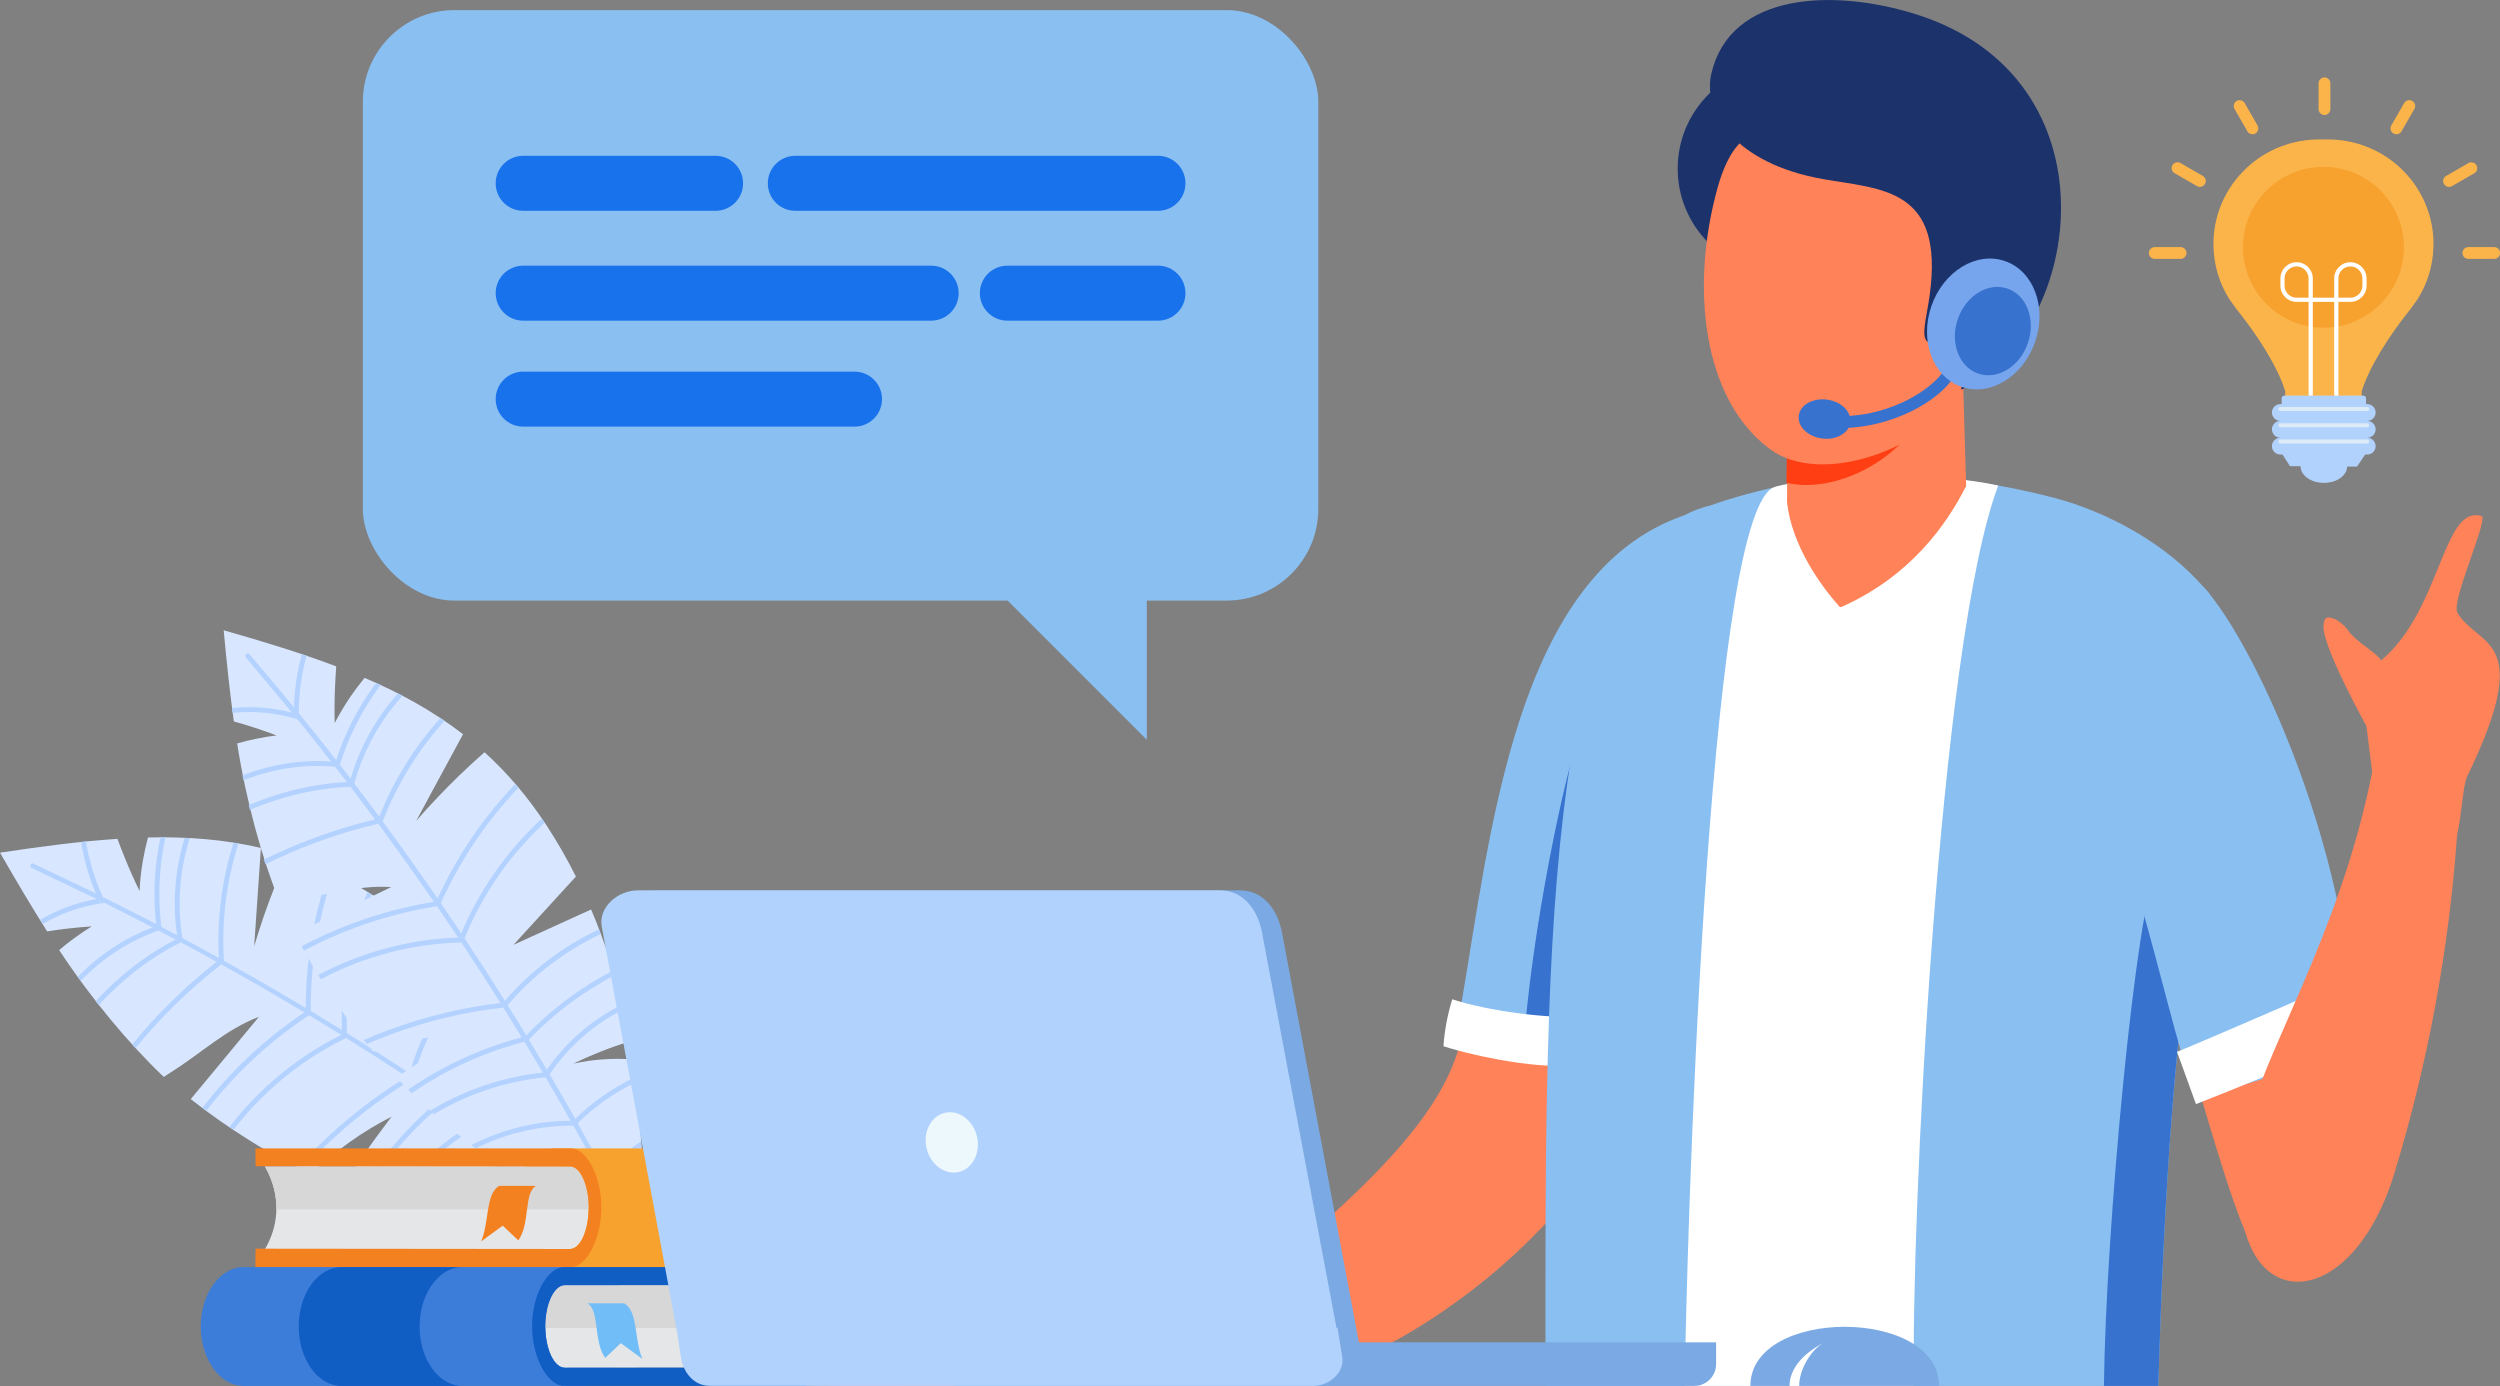 <?xml version="1.0" encoding="UTF-8"?><svg id="_イヤー_1" xmlns="http://www.w3.org/2000/svg" viewBox="0 0 398.24 220.78"><rect x="0" y="0" width="398.24" height="220.78" fill="#808080" stroke="none"/><defs><style>.cls-1,.cls-2{fill:#8abff1;}.cls-3,.cls-4{fill:#fff;}.cls-5{fill:#b4d2ff;}.cls-4,.cls-6,.cls-7,.cls-8,.cls-9,.cls-10,.cls-11,.cls-2,.cls-12,.cls-13,.cls-14,.cls-15,.cls-16,.cls-17,.cls-18,.cls-19,.cls-20,.cls-21,.cls-22{fill-rule:evenodd;}.cls-6{fill:#ff8259;}.cls-23{fill:#1872ec;}.cls-24{fill:#76a5ed;}.cls-25,.cls-22{fill:#fbb44a;}.cls-7{fill:#d7d7d8;}.cls-8{fill:#f7a12e;}.cls-9{fill:#7ba9e3;}.cls-10{fill:#1b326b;}.cls-11{fill:#f48120;}.cls-12,.cls-26{fill:#3772ce;}.cls-13{fill:#edf8fd;}.cls-14{fill:#71bdf8;}.cls-15{fill:#ddeaf8;}.cls-16{fill:#ff3e14;}.cls-17{fill:#e5e6e7;}.cls-18{fill:#f7aaac;}.cls-19{fill:#105dc4;}.cls-20{fill:#3d7dda;}.cls-21{fill:#b1d2fc;}.cls-27{fill:#d8e7ff;}</style></defs><path class="cls-27" d="M77.69,158.03c3.02,3.31,5.8,6.87,8.29,10.6-2.41,2.12-4.64,4.44-6.68,6.91,2.51-1.89,5.3-3.41,8.23-4.5,4.89,7.83,11.42,18.23,13.15,26.95-6.31,.58-15.89-1.48-22.57-2.42,1.22-2.51,2.52-4.97,3.91-7.38-2.66,2.08-5.16,4.35-7.5,6.8-6.74-1.2-13.47-3.13-19.89-5.74,2.22-3.99,4.99-7.7,7.74-11.37-4.69,2.39-9.01,5.49-12.81,9.14-2.84-1.34-5.59-2.8-8.25-4.4-.44-.27-.88-.54-1.33-.82-3.51-2.19-6.67-4.39-9.59-6.72,.58-.7,1.17-1.41,1.75-2.11,3.04-3.66,6.08-7.34,9.11-11-5.3,2.03-9.19,5.79-14,8.83-.39,.24-.78,.5-1.16,.75h0c-5.48-5.2-11.53-12.41-16.66-20.2,.8-.7,1.64-1.36,2.51-1.98,.86-.64,1.77-1.24,2.68-1.8-1.25,.08-2.5,.2-3.75,.34-1.12,.13-2.24,.27-3.36,.46-2.38-3.76-4.85-7.91-7.5-12.54,6.66-1.01,12.85-1.82,18.7-2.2,.37,1.02,.76,2.02,1.17,3.02,.72,1.79,1.5,3.55,2.35,5.28,.08-1.6,.25-3.19,.52-4.78,.22-1.25,.49-2.5,.82-3.74,6.29-.15,12.22,.31,17.99,1.67-.11,1.46-.19,2.92-.3,4.38-.25,3.76-.52,7.51-.77,11.27,.94-3.18,2.02-6.31,3.24-9.4,.67-1.7,1.38-3.39,2.13-5.06,4.67,1.48,9.25,3.6,13.88,6.54,2.59,1.65,5.13,3.46,7.58,5.44-.45,1.38-.89,2.75-1.34,4.14-1.06,3.3-2.12,6.6-3.2,9.89,2.51-2.88,5.02-5.79,7.53-8.67,.47-.53,.92-1.06,1.38-1.59,2.09,1.9,4.09,3.91,6,6.02"/><path class="cls-5" d="M15.79,143.45c.03,.07,.06,.14,.1,.21l.16-.08-.26-.13m38.73,21.59h.05l-.06-.04v.04ZM4.83,137.76c.09-.2,.33-.28,.52-.18,.72,.35,9.21,4.39,9.93,4.75-1.12-2.62-1.91-5.39-2.36-8.21l.78-.08c.49,3.05,1.39,6.04,2.68,8.84,2.85,1.41,5.68,2.85,8.49,4.32-.52-4.59-.29-9.27,.69-13.81,.27,0,.54,0,.8,0-1.03,4.69-1.25,9.53-.65,14.26,.83,.44,1.66,.88,2.49,1.32-.76-5.15-.33-10.49,1.22-15.5,.27,.01,.54,.03,.81,.04-1.63,5.14-2.04,10.65-1.17,15.92,1.94,1.04,3.88,2.09,5.8,3.16-.33-6.17,.47-12.42,2.34-18.35,.26,.04,.52,.08,.78,.13-1.91,6.03-2.71,12.4-2.31,18.67,4.39,2.44,8.73,4.95,13.03,7.53,0-7.36,1.26-14.74,3.7-21.74,.24,.11,.48,.22,.72,.34-2.44,7.04-3.68,14.47-3.62,21.87,1.66,1,3.31,2.01,4.96,3.03-.24-7.48,1.18-15.02,4.09-21.97,.23,.14,.45,.28,.68,.42-2.9,6.97-4.28,14.56-3.96,22.05,3.35,2.09,6.68,4.22,9.98,6.39,1.75-6.05,4.82-11.74,8.92-16.56,.19,.18,.37,.37,.56,.56-4.06,4.79-7.09,10.45-8.79,16.46,1.57,1.04,3.13,2.08,4.69,3.14,1.91-5.44,4.72-10.57,8.29-15.12,.18,.2,.35,.4,.52,.61-3.51,4.51-6.27,9.59-8.14,14.97,1.53,1.04,3.06,2.1,4.58,3.16,.92-5.24,3.22-10.25,6.59-14.4,.16,.21,.33,.43,.49,.64-3.29,4.12-5.52,9.09-6.36,14.26,2.23,1.56,4.44,3.14,6.64,4.74,1.38-3.57,3.37-6.92,5.84-9.87l.44,.7c-2.38,2.89-4.29,6.16-5.61,9.64,2.57,1.87,5.11,3.78,7.64,5.7,.35-2.58,1.31-5.07,2.75-7.26,.14,.26,.29,.52,.43,.79-1.33,2.13-2.18,4.55-2.45,7.02,8.71,6.67,.9,2.82,9.11,10.09l-.78,.36c-8.12-7.17-.21-3.24-8.81-9.83-2.39,.99-4.59,2.47-6.44,4.31-.46,.46-.9,.94-1.31,1.44l-.89-.15c.51-.65,1.06-1.26,1.64-1.85,1.81-1.8,3.94-3.28,6.27-4.3-2.52-1.92-5.06-3.82-7.62-5.69-3.79,1.67-7.27,4.08-10.21,7.01-.86,.86-1.68,1.77-2.45,2.72-.28-.06-.57-.13-.85-.19,.85-1.08,1.77-2.11,2.75-3.09,2.9-2.9,6.31-5.29,10.04-6.99-2.15-1.57-4.32-3.11-6.49-4.64-3.18,1.83-6.12,4.09-8.72,6.69-1.85,1.85-3.54,3.87-5.02,6.03-.26-.08-.52-.16-.78-.25,1.54-2.27,3.31-4.4,5.25-6.34,2.56-2.56,5.45-4.8,8.57-6.63-1.56-1.09-3.13-2.17-4.71-3.25-1.5,1.22-2.94,2.52-4.31,3.88-3.31,3.3-6.22,7.02-8.62,11.02-.25-.09-.5-.18-.75-.28,2.45-4.11,5.42-7.92,8.81-11.3,1.33-1.33,2.73-2.6,4.19-3.79-1.54-1.04-3.08-2.07-4.62-3.1-5.31,3.19-10.24,7.04-14.63,11.43-.94,.93-1.85,1.89-2.73,2.87-.24-.12-.49-.24-.73-.36,.94-1.05,1.91-2.07,2.91-3.07,4.35-4.34,9.22-8.16,14.46-11.35-3.2-2.1-6.42-4.17-9.67-6.19h-.02c-5.01,2.43-9.61,5.71-13.55,9.65-1.56,1.56-3.03,3.22-4.37,4.97-.22-.15-.44-.29-.65-.44,1.38-1.79,2.87-3.5,4.47-5.09,3.9-3.89,8.41-7.15,13.34-9.58-1.71-1.06-3.42-2.11-5.14-3.14-3.81,2.53-7.33,5.41-10.52,8.59-2.09,2.09-4.04,4.3-5.83,6.63-.21-.16-.42-.31-.63-.47,1.81-2.36,3.78-4.6,5.9-6.72,3.14-3.13,6.59-5.97,10.33-8.48-4.37-2.62-8.78-5.17-13.23-7.64-2.75,2.14-5.37,4.45-7.84,6.91-2.05,2.04-3.99,4.19-5.81,6.43-.18-.19-.36-.38-.54-.58,1.82-2.23,3.76-4.37,5.8-6.41,2.41-2.41,4.97-4.67,7.65-6.77-1.89-1.05-3.79-2.08-5.7-3.1-4.25,2.11-8.14,5.01-11.56,8.42-.52,.51-1.02,1.04-1.51,1.58-.16-.21-.32-.42-.49-.63,.47-.51,.95-1.01,1.45-1.5,3.34-3.33,7.13-6.18,11.27-8.31-.91-.48-1.82-.97-2.73-1.44-4.56,1.62-8.57,4.22-11.87,7.51-.17,.17-.34,.34-.5,.51-.15-.22-.31-.43-.46-.65,.14-.14,.27-.28,.41-.42,3.21-3.21,7.09-5.78,11.49-7.45-2.54-1.32-5.09-2.62-7.66-3.9l-.28,.04c-3.34,.46-6.61,1.59-9.54,3.31l-.42-.67c2.78-1.63,5.84-2.76,9-3.29-.85-.42-9.47-4.53-10.33-4.94-.2-.09-.28-.33-.18-.52Z"/><path class="cls-27" d="M97.11,152.84c1.37,4.27,2.43,8.66,3.15,13.08-3.07,.93-6.07,2.12-8.95,3.52,3.06-.68,6.23-.9,9.36-.69,1.2,9.15,2.83,21.32,.79,29.97-5.98-2.09-13.84-7.94-19.53-11.56,2.15-1.78,4.35-3.48,6.62-5.09-3.28,.79-6.5,1.82-9.65,3.07-5.64-3.88-10.96-8.43-15.72-13.47,3.68-2.71,7.73-4.93,11.76-7.13-5.26,.23-10.48,1.25-15.45,3-2.03-2.39-3.92-4.87-5.68-7.42-.29-.43-.58-.86-.87-1.29-2.28-3.45-4.25-6.77-5.94-10.1,.82-.4,1.65-.8,2.47-1.2,4.28-2.07,8.57-4.16,12.86-6.23-5.66-.35-10.77,1.46-16.4,2.22-.46,.06-.91,.13-1.37,.2h0c-2.83-7.01-5.35-16.08-6.78-25.29,1.02-.3,2.06-.56,3.1-.76,1.05-.22,2.12-.4,3.18-.52-1.17-.44-2.36-.86-3.56-1.25-1.07-.35-2.16-.68-3.25-.98-.61-4.41-1.13-9.21-1.62-14.52,6.48,1.84,12.45,3.68,17.93,5.75-.08,1.08-.14,2.16-.19,3.24-.09,1.93-.11,3.85-.05,5.78,.74-1.42,1.56-2.8,2.46-4.13,.72-1.05,1.48-2.07,2.3-3.06,5.78,2.47,10.98,5.35,15.68,8.98-.7,1.28-1.39,2.58-2.09,3.86-1.79,3.31-3.59,6.61-5.37,9.94,2.18-2.5,4.46-4.9,6.84-7.21,1.31-1.27,2.66-2.51,4.04-3.72,3.63,3.28,6.92,7.12,9.92,11.71,1.67,2.57,3.23,5.27,4.64,8.09-.98,1.07-1.95,2.13-2.94,3.21-2.34,2.56-4.67,5.12-7.01,7.67,3.48-1.58,6.97-3.18,10.45-4.76,.65-.29,1.28-.59,1.92-.87,1.11,2.6,2.1,5.25,2.96,7.96"/><path class="cls-5" d="M46.83,113.89c0,.08,0,.15,0,.23h.18l-.18-.23m26.29,35.71l.05,.02-.04-.06v.04Zm-33.91-45.43c.17-.14,.41-.12,.55,.05,.51,.62,6.56,7.82,7.07,8.44,.07-2.85,.5-5.69,1.26-8.45l.75,.25c-.82,2.98-1.24,6.07-1.23,9.15,2,2.46,3.98,4.95,5.94,7.45,1.43-4.39,3.59-8.56,6.36-12.28,.24,.11,.49,.22,.73,.33-2.88,3.84-5.09,8.15-6.5,12.7,.58,.74,1.15,1.49,1.72,2.23,1.44-5,4.05-9.68,7.54-13.59,.24,.12,.48,.25,.72,.37-3.61,4-6.28,8.84-7.67,14,1.34,1.75,2.66,3.51,3.97,5.28,2.26-5.75,5.58-11.1,9.74-15.72,.22,.15,.44,.29,.66,.44-4.24,4.69-7.6,10.16-9.85,16.03,2.98,4.04,5.89,8.13,8.74,12.26,3.06-6.7,7.27-12.89,12.38-18.24,.17,.2,.34,.4,.51,.6-5.14,5.39-9.35,11.64-12.37,18.4,1.1,1.6,2.18,3.2,3.25,4.81,2.88-6.9,7.31-13.18,12.83-18.29,.15,.22,.3,.44,.44,.66-5.53,5.14-9.94,11.47-12.75,18.42,2.19,3.29,4.33,6.61,6.43,9.95,4.1-4.78,9.26-8.69,14.99-11.37,.09,.25,.19,.49,.28,.74-5.68,2.67-10.79,6.57-14.83,11.33,1,1.59,1.98,3.19,2.96,4.8,3.99-4.15,8.68-7.66,13.81-10.32,.08,.26,.15,.51,.23,.77-5.07,2.65-9.69,6.13-13.62,10.25,.96,1.59,1.92,3.18,2.86,4.78,3.01-4.38,7.18-7.99,11.97-10.37,.06,.26,.12,.53,.18,.79-4.7,2.38-8.79,5.98-11.7,10.33,1.38,2.34,2.73,4.7,4.07,7.07,2.74-2.68,5.94-4.9,9.4-6.56l.1,.82c-3.36,1.64-6.46,3.82-9.11,6.45,1.56,2.77,3.09,5.56,4.59,8.36,1.39-2.2,3.29-4.07,5.51-5.46,.02,.3,.04,.59,.06,.89-2.09,1.39-3.87,3.23-5.14,5.37,5.16,9.68-.35,2.94,4.11,12.96h-.86c-4.41-9.9,1.16-3.03-3.94-12.6-2.59-.09-5.21,.34-7.64,1.25-.61,.23-1.2,.48-1.79,.77l-.75-.5c.73-.38,1.49-.71,2.26-1,2.39-.89,4.95-1.35,7.49-1.31-1.5-2.8-3.02-5.58-4.58-8.34-4.15-.05-8.31,.69-12.2,2.15-1.15,.43-2.27,.91-3.36,1.46-.23-.17-.47-.35-.7-.53,1.23-.63,2.49-1.19,3.78-1.67,3.84-1.43,7.94-2.19,12.03-2.2-1.31-2.32-2.64-4.62-3.98-6.92-3.65,.35-7.26,1.19-10.71,2.47-2.46,.91-4.83,2.05-7.07,3.4-.2-.18-.41-.37-.61-.55,2.35-1.43,4.83-2.63,7.41-3.59,3.39-1.26,6.94-2.1,10.54-2.48-.97-1.64-1.95-3.28-2.94-4.91-1.87,.49-3.72,1.07-5.54,1.74-4.38,1.63-8.57,3.81-12.41,6.45-.19-.19-.38-.37-.57-.56,3.93-2.72,8.22-4.95,12.71-6.63,1.77-.66,3.56-1.23,5.38-1.71-.97-1.58-1.94-3.16-2.92-4.74-6.16,.7-12.24,2.16-18.06,4.33-1.24,.46-2.47,.95-3.68,1.48-.17-.21-.34-.42-.51-.63,1.29-.56,2.6-1.09,3.92-1.58,5.76-2.14,11.77-3.61,17.87-4.33-2.04-3.24-4.11-6.46-6.23-9.64h-.02c-5.56,.12-11.11,1.21-16.33,3.15-2.07,.77-4.09,1.68-6.04,2.71-.14-.22-.28-.45-.41-.67,2-1.06,4.06-1.99,6.18-2.78,5.16-1.92,10.62-3.01,16.11-3.19-1.11-1.67-2.24-3.33-3.37-4.99-4.52,.72-8.92,1.88-13.14,3.45-2.77,1.03-5.46,2.24-8.05,3.62-.13-.23-.25-.46-.38-.69,2.63-1.4,5.35-2.62,8.15-3.66,4.15-1.55,8.48-2.7,12.92-3.43-2.89-4.2-5.84-8.34-8.87-12.44-3.39,.8-6.74,1.82-10,3.03-2.71,1.01-5.37,2.16-7.96,3.44-.08-.25-.17-.5-.25-.75,2.58-1.27,5.23-2.42,7.94-3.42,3.19-1.19,6.46-2.19,9.77-2.98-1.29-1.74-2.59-3.47-3.9-5.19-4.74,.16-9.49,1.18-14.01,2.86-.68,.25-1.36,.52-2.03,.81-.06-.26-.12-.52-.18-.77,.64-.27,1.29-.52,1.94-.77,4.42-1.65,9.05-2.67,13.7-2.89-.63-.82-1.26-1.63-1.89-2.45-4.82-.42-9.55,.29-13.92,1.91-.22,.08-.45,.17-.67,.26-.05-.26-.1-.52-.15-.78,.18-.07,.37-.14,.55-.21,4.25-1.58,8.85-2.32,13.54-2.01-1.76-2.26-3.54-4.5-5.35-6.72l-.27-.08c-3.23-.97-6.68-1.29-10.05-.94l-.1-.78c3.2-.33,6.46-.08,9.56,.74-.6-.74-6.74-8.05-7.35-8.78-.14-.17-.11-.41,.05-.55Z"/><path class="cls-8" d="M139.79,182.94h-51.37c-3.56,0-6.48,4.26-6.48,9.46h0c0,5.2,2.92,9.46,6.48,9.46h51.37c3.56,0,6.48-4.26,6.48-9.46h0c0-5.2-2.92-9.46-6.48-9.46"/><path class="cls-11" d="M124.87,182.94h-18.42c3.56,0,6.48,4.26,6.48,9.46h0c0,5.2-2.92,9.46-6.48,9.46h18.42c3.56,0,6.48-4.26,6.48-9.46h0c0-5.2-2.92-9.46-6.48-9.46"/><path class="cls-17" d="M90.81,198.97H42.21c2.02-3.39,2.8-8.2,0-13.15h48.6c1.63,0,2.96,2.96,2.96,6.57,0,3.61-1.33,6.57-2.96,6.57"/><path class="cls-7" d="M44.03,192.65c.04-2.15-.48-4.47-1.82-6.83h48.6c1.63,0,2.96,2.96,2.96,6.57,0,.09,0,.17,0,.25H44.03Z"/><path class="cls-11" d="M40.69,201.85h50.28c2.34,0,4.82-4.31,4.82-9.51,0-5.2-2.48-9.4-4.82-9.4H40.69l.02,2.83,50.1,.05c1.63,0,2.96,2.96,2.96,6.57s-1.33,6.57-2.96,6.57l-50.1-.05-.02,2.93Z"/><path class="cls-20" d="M38.76,201.85h53.72c3.73,0,6.78,4.26,6.78,9.46h0c0,5.2-3.05,9.46-6.78,9.46H38.76c-3.73,0-6.78-4.26-6.78-9.46h0c0-5.2,3.05-9.46,6.78-9.46"/><path class="cls-19" d="M54.36,201.85h19.26c-3.73,0-6.78,4.26-6.78,9.46h0c0,5.2,3.05,9.46,6.78,9.46h-19.26c-3.73,0-6.78-4.26-6.78-9.46h0c0-5.2,3.05-9.46,6.78-9.46"/><path class="cls-17" d="M89.97,217.88h50.81c-2.11-3.39-2.93-8.2,0-13.15h-50.81c-1.7,0-3.1,2.96-3.1,6.57,0,3.61,1.4,6.57,3.1,6.57"/><path class="cls-7" d="M138.88,211.56c-.04-2.15,.51-4.47,1.9-6.83h-50.81c-1.7,0-3.1,2.96-3.1,6.57,0,.09,0,.17,0,.25h52.01Z"/><path class="cls-19" d="M142.37,220.76h-52.57c-2.45,0-5.04-4.31-5.04-9.51s2.59-9.4,5.04-9.4h52.57l-.02,2.83-52.38,.05c-1.7,0-3.1,2.96-3.1,6.57s1.39,6.57,3.1,6.57l52.38-.05,.02,2.93Z"/><path class="cls-14" d="M93.6,207.62h5.82c2.23,1.17,1.59,5.81,2.91,8.85l-3.44-2.51-2.49,2.35c-1.93-2.76-.83-7.46-2.8-8.69"/><path class="cls-11" d="M85.37,188.9h-5.82c-2.23,1.17-1.59,5.81-2.91,8.85l3.44-2.51,2.49,2.35c1.93-2.76,.83-7.46,2.8-8.69"/><path class="cls-2" d="M268.3,82.09c-1.69,16.4-15,48.43-18.82,84.15l-16.83-5.51c4.81-27.84,8.67-69.42,35.65-78.64"/><path class="cls-12" d="M258.53,115.01c-.46,1.37-.92,2.78-1.38,4.21l-1.49-1.74c-1.04,4.88-1.94,10.37-2.7,16.3-1.91,7.56-4.31,21.54-5.27,30.48l-4.79-.17c1.77-20.31,7.43-45.49,9.45-49.02l6.18-.06Z"/><path class="cls-6" d="M261,168.33c-3.56,24.24-39.87,51.86-60.69,52.43-6.29-.22-11.37,.03-13.84-1.82-8.59-6.44,5.34-6.83,5.34-6.83,13.5-13.93,37.89-29.92,41.06-47.33h28.22c-.31,2.53,.32,.78-.09,3.55"/><path class="cls-4" d="M251.81,161.92c-5.11,.4-14.92-.9-20.47-2.74-.74,2.34-1.25,5.08-1.4,7.48,4.96,1.61,15.86,3.87,21.37,2.9l.5-7.65Z"/><path class="cls-2" d="M351.14,93.67c3.13,2.94,5.91,12.53,7.63,16.21,5.81,12.43,7.95,21.57,.84,40.73l-8.83-10.29c-4.36,20.42-6.1,51.45-6.98,80.45h-97.61c-.01-62.37-1.15-133.75,26.19-140.23,15.63-5.47,33.34-6.79,54.78-1.25,8.27,2.14,17.82,7.19,23.98,14.38"/><path class="cls-4" d="M304.9,220.77h-36.54c.27-19.63,3.37-137.46,14.03-143.07,2.25-1.18,22.94-3.27,35.92-.35-9.49,25-13.99,118.65-13.41,143.42"/><path class="cls-6" d="M293.07,96.71l.25-.02c10.9-4.84,16.73-13.01,19.88-19.28h0l-.52-17.69h-28.05c.17,.61,.09,12.84,.03,20.27,.77,6.95,5.42,13.37,8.41,16.71"/><path class="cls-10" d="M283.95,10.16c-9.22,0-16.7,7.48-16.7,16.7,0,9.22,7.48,16.7,16.7,16.7,9.22,0,16.7-7.48,16.7-16.7,0-9.22-7.48-16.7-16.7-16.7"/><path class="cls-6" d="M379.65,161.48c.48,4.54-10.7,45.58-19.62,38.77-2.19-1.67-5.76-12.98-9.88-27.14-9.02-31.02,28.11-24.65,29.5-11.63"/><path class="cls-12" d="M355.15,145.41l-4.37-5.09c-4.37,20.42-6.1,51.45-6.98,80.45h-8.65c.24-24.23,5.09-76.77,8.54-82.83l13.26-.12-1.81,7.59Z"/><path class="cls-16" d="M284.66,71.22c-.02,.24-.08,5.42-.08,5.69h0c7.59,1.79,18.47-3.45,22.37-12.25l-22.29,6.55Z"/><path class="cls-6" d="M318.24,54.54c3.11-7.32,5.07-21.36-3.67-28.69-5.44-6.06-15.55-6.08-24.96-5.11-5.95,.61-12.49-3.54-16.03,9.25-4.27,15.42-2.54,33.46,8.35,41.54,8.06,5.98,24.32,.17,30.28-8.69,2.05-3.05,4.29-4.19,6.03-8.28"/><path class="cls-10" d="M290.47,28.54c9.37,1.64,19.26,1.43,16.92,18.48-.8,5.86-3.14,11.19,6.27,4.38,2.13-1.54,4.08,.26,2.76,3.88-1.14,3.14-5.25,7.44-3.66,6.65,19.32-9.63,24.66-49.55-7.59-59.67-13.08-4.1-29.51-3.51-32.55,9.42-1.47,6.23,3.83,14.41,17.85,16.86"/><path class="cls-18" d="M167.63,220.76c-16.3-.08-34.52,.13-39.34-.07,4.77-14.22,24.88-15.37,38.28-14.59,3.22,2.2,2.2,10.8,1.06,14.67"/><path class="cls-2" d="M331.69,116.54c.78-16.62,2.66-35.2,17.62-24.56,7.66,5.45,25.7,42.91,25.67,74.54,0,.49-23.47,8.95-24.96,7.68-2.71-2.31-8.72-35.67-18.32-57.65"/><path class="cls-9" d="M286.59,220.77h22.29c0-12.54-30.05-12.57-30.05,0h6.24c0-2.8,2.26-5.25,5.54-6.93-1.98,1.01-4.01,4.2-4.01,6.93"/><path class="cls-3" d="M376.8,154.3c-2.28,1.13-7.32,3.51-12.55,5.79-8.04,3.5-15.5,6.68-17.46,7.46l3.02,8.33c2.07-.83,9.97-3.9,17.94-7.38,5.32-2.32,8.21-3.54,10.54-4.7l-1.49-9.5Z"/><path class="cls-6" d="M376.96,115.66c-1.46-2.65-7.13-13.23-6.83-16.08,.15-1.46,.64-1.27,1.41-1.1,.68,.16,1.93,1.08,2.51,1.95,1.22,1.81,4.73,3.68,5.25,4.77,9.61-7.98,9.83-25.08,16.07-22.95,.8,1.06-4.98,13.61-3.91,15.37,3.39,5.62,12.4,3.65,1.58,26-.74,1.52-.86,6.01-1.64,9.4-1.3,18.34-4.62,36.16-9.93,53.71-7.73,25.57-29.61,22.81-23.64-6.84,2.28-11.36,15-31.1,20.05-56.95l-.92-7.27Z"/><path class="cls-9" d="M149.03,213.83h124.34v3.47c0,1.91-1.56,3.47-3.47,3.47h-117.41c-1.91,0-3.47-1.56-3.47-3.47v-3.47Z"/><path class="cls-9" d="M104.77,141.83h92.8c3.66,0,5.97,3.1,6.65,6.73l13.2,70.33H112.25l-13.2-71.27c-.58-3.13,2.58-5.8,5.73-5.8"/><path class="cls-21" d="M101.59,141.83h92.8c3.66,0,5.97,3.1,6.65,6.73l11.86,62.96h.16l.76,4.62c.41,2.51-2.08,4.62-4.62,4.62H113.07c-2.54,0-4.24-2.11-4.62-4.62l-.57-3.79-12.02-64.72c-.58-3.13,2.58-5.8,5.73-5.8"/><g><rect class="cls-1" x="57.8" y="1.61" width="152.2" height="94.06" rx="14.6" ry="14.6" transform="translate(267.8 97.28) rotate(-180)"/><polygon class="cls-1" points="182.68 117.84 182.68 93.39 158.23 93.39 182.68 117.84"/><path class="cls-23" d="M184.46,33.58h-57.77c-2.42,0-4.38-1.96-4.38-4.38s1.96-4.38,4.38-4.38h57.77c2.42,0,4.38,1.96,4.38,4.38s-1.96,4.38-4.38,4.38Z"/><path class="cls-23" d="M113.99,33.58h-30.65c-2.42,0-4.38-1.96-4.38-4.38s1.96-4.38,4.38-4.38h30.65c2.42,0,4.38,1.96,4.38,4.38s-1.96,4.38-4.38,4.38Z"/><path class="cls-23" d="M136.12,67.96h-52.78c-2.42,0-4.38-1.96-4.38-4.38s1.96-4.38,4.38-4.38h52.78c2.42,0,4.38,1.96,4.38,4.38s-1.96,4.38-4.38,4.38Z"/><path class="cls-23" d="M184.46,51.08h-23.99c-2.42,0-4.38-1.96-4.38-4.38s1.96-4.38,4.38-4.38h23.99c2.42,0,4.38,1.96,4.38,4.38s-1.96,4.38-4.38,4.38Z"/><path class="cls-23" d="M148.33,51.08H83.34c-2.42,0-4.38-1.96-4.38-4.38s1.96-4.38,4.38-4.38h64.99c2.42,0,4.38,1.96,4.38,4.38s-1.96,4.38-4.38,4.38Z"/></g><path class="cls-13" d="M150.49,177.27c2.21-.53,4.51,1.15,5.13,3.75,.62,2.6-.67,5.14-2.88,5.67-2.21,.53-4.51-1.15-5.13-3.75-.62-2.6,.67-5.14,2.88-5.67"/><path class="cls-25" d="M383.72,49.56c-3.16,3.96-6.32,8.91-7.51,12.77v1.57h-12.18v-1.57c-1.19-3.86-4.35-8.82-7.51-12.77-.55-.65-.91-1.28-1.41-1.93-1.52-2.42-2.43-5.27-2.51-8.32-.25-9.19,7.08-16.84,16.36-17.09,.39-.01,.78,0,1.16,0,.38-.02,.77-.02,1.16,0,9.28,.25,16.61,7.9,16.36,17.09-.08,3.06-.99,5.9-2.51,8.32-.5,.65-.86,1.28-1.41,1.93"/><path class="cls-8" d="M370.12,26.58c-7.08,0-12.81,5.74-12.81,12.81,0,7.08,5.74,12.81,12.81,12.81s12.81-5.74,12.81-12.81c0-7.08-5.74-12.81-12.81-12.81"/><path class="cls-21" d="M376.46,63.02h-12.57c-.24,0-.43,.19-.43,.42v8.8h.03l1.29,2.02h1.69v.02c0,1.46,1.66,2.64,3.71,2.64s3.67-1.15,3.71-2.59h1.57l1.41-2.09h.03v-8.8c0-.23-.2-.42-.43-.42"/><path class="cls-21" d="M377.09,64.37h-13.84c-.74,0-1.34,.6-1.34,1.34,0,.74,.6,1.34,1.34,1.34-.74,0-1.34,.6-1.34,1.34,0,.74,.6,1.34,1.34,1.34-.74,0-1.34,.6-1.34,1.34,0,.74,.6,1.34,1.34,1.34h13.84c.74,0,1.34-.6,1.34-1.34,0-.74-.6-1.34-1.34-1.34,.74,0,1.34-.6,1.34-1.34,0-.74-.6-1.34-1.34-1.34,.74,0,1.34-.6,1.34-1.34,0-.74-.6-1.34-1.34-1.34"/><path class="cls-15" d="M377.1,64.83h-13.85c-.18,0-.32,.14-.32,.32s.14,.32,.32,.32h13.85c.18,0,.32-.14,.32-.32,0-.18-.14-.32-.32-.32"/><path class="cls-15" d="M377.1,67.42h-13.85c-.18,0-.32,.14-.32,.32,0,.18,.14,.32,.32,.32h13.85c.18,0,.32-.14,.32-.32,0-.18-.14-.32-.32-.32"/><path class="cls-15" d="M377.1,70.01h-13.85c-.18,0-.32,.14-.32,.32,0,.18,.14,.32,.32,.32h13.85c.18,0,.32-.14,.32-.32,0-.18-.14-.32-.32-.32"/><path class="cls-3" d="M373.06,43c-.35,.35-.56,.83-.56,1.35v3.07h1.91c.53,0,1-.22,1.35-.56h0c.35-.35,.56-.83,.56-1.35v-1.16c0-.53-.22-1-.56-1.35-.35-.35-.83-.56-1.35-.56s-1,.22-1.35,.56h0m3.17-.47h0c.47,.47,.76,1.11,.76,1.82v1.16c0,.71-.29,1.36-.76,1.82h0c-.47,.47-1.11,.76-1.82,.76h-2.58v-3.74c0-.71,.29-1.36,.76-1.82h0c.47-.47,1.11-.76,1.82-.76s1.36,.29,1.82,.76Z"/><path class="cls-3" d="M367.66,42.53c.47,.47,.76,1.11,.76,1.82v3.74h-2.58c-.71,0-1.36-.29-1.82-.76-.47-.47-.76-1.11-.76-1.82v-1.16c0-.71,.29-1.36,.76-1.82h0c.47-.47,1.11-.76,1.82-.76s1.36,.29,1.82,.76h0Zm-3.18,.47h0c-.35,.35-.56,.82-.56,1.35v1.16c0,.53,.22,1,.56,1.35,.35,.35,.82,.56,1.35,.56h1.91v-3.07c0-.53-.22-1-.56-1.35-.35-.35-.83-.56-1.35-.56s-1,.22-1.35,.56Z"/><polygon class="cls-3" points="372.5 63.02 372.5 47.75 372.5 47.42 372.16 47.42 368.09 47.42 367.75 47.42 367.75 47.75 367.75 63.02 368.42 63.02 368.42 48.09 371.83 48.09 371.83 63.02 372.5 63.02"/><path class="cls-22" d="M356.29,16.08c.45-.26,1.03-.1,1.28,.34l2.05,3.56c.26,.45,.1,1.02-.34,1.28h0c-.45,.26-1.03,.1-1.28-.34l-2.05-3.56c-.26-.45-.1-1.03,.34-1.28h0m28.31,1.28l-2.05,3.56c-.26,.45-.84,.6-1.28,.34h0c-.45-.26-.6-.84-.34-1.28l2.05-3.56c.26-.45,.84-.6,1.28-.34h0c.45,.26,.6,.84,.34,1.28Zm9.55,10.24l-3.56,2.05c-.45,.26-1.03,.1-1.28-.34h0c-.26-.45-.1-1.03,.34-1.28l3.56-2.05c.45-.26,1.02-.1,1.28,.34h0c.26,.45,.1,1.03-.34,1.28Zm-46.81-1.63l3.56,2.05c.45,.26,.6,.84,.34,1.28h0c-.26,.45-.84,.6-1.28,.34l-3.56-2.05c-.45-.26-.6-.84-.34-1.28h0c.26-.45,.84-.6,1.28-.34Zm-4.09,13.39h4.11c.52,0,.94,.42,.94,.94h0c0,.52-.42,.94-.94,.94h-4.11c-.52,0-.94-.42-.94-.94h0c0-.52,.42-.94,.94-.94Zm49.95,0h4.11c.52,0,.94,.42,.94,.94h0c0,.52-.42,.94-.94,.94h-4.11c-.52,0-.94-.42-.94-.94h0c0-.52,.42-.94,.94-.94Zm-21.98-26.09v4.11c0,.52-.42,.94-.94,.94h0c-.52,0-.94-.42-.94-.94v-4.11c0-.52,.42-.94,.94-.94h0c.52,0,.94,.42,.94,.94Z"/><path class="cls-26" d="M295.32,68.09c7.09-.61,14.4-4.56,16.58-9.15l-1.7-.81c-1.82,3.84-9.14,8.13-16.7,8.15v1.89c.61,0,1.22-.03,1.83-.08Z"/><ellipse class="cls-26" cx="290.64" cy="66.75" rx="3.12" ry="4.14" transform="translate(185.55 345.83) rotate(-82.3)"/><ellipse class="cls-24" cx="315.91" cy="51.6" rx="10.6" ry="8.74" transform="translate(164.09 333.4) rotate(-70.96)"/><ellipse class="cls-26" cx="317.44" cy="52.74" rx="7.16" ry="5.9" transform="translate(164.04 335.61) rotate(-70.96)"/></svg>